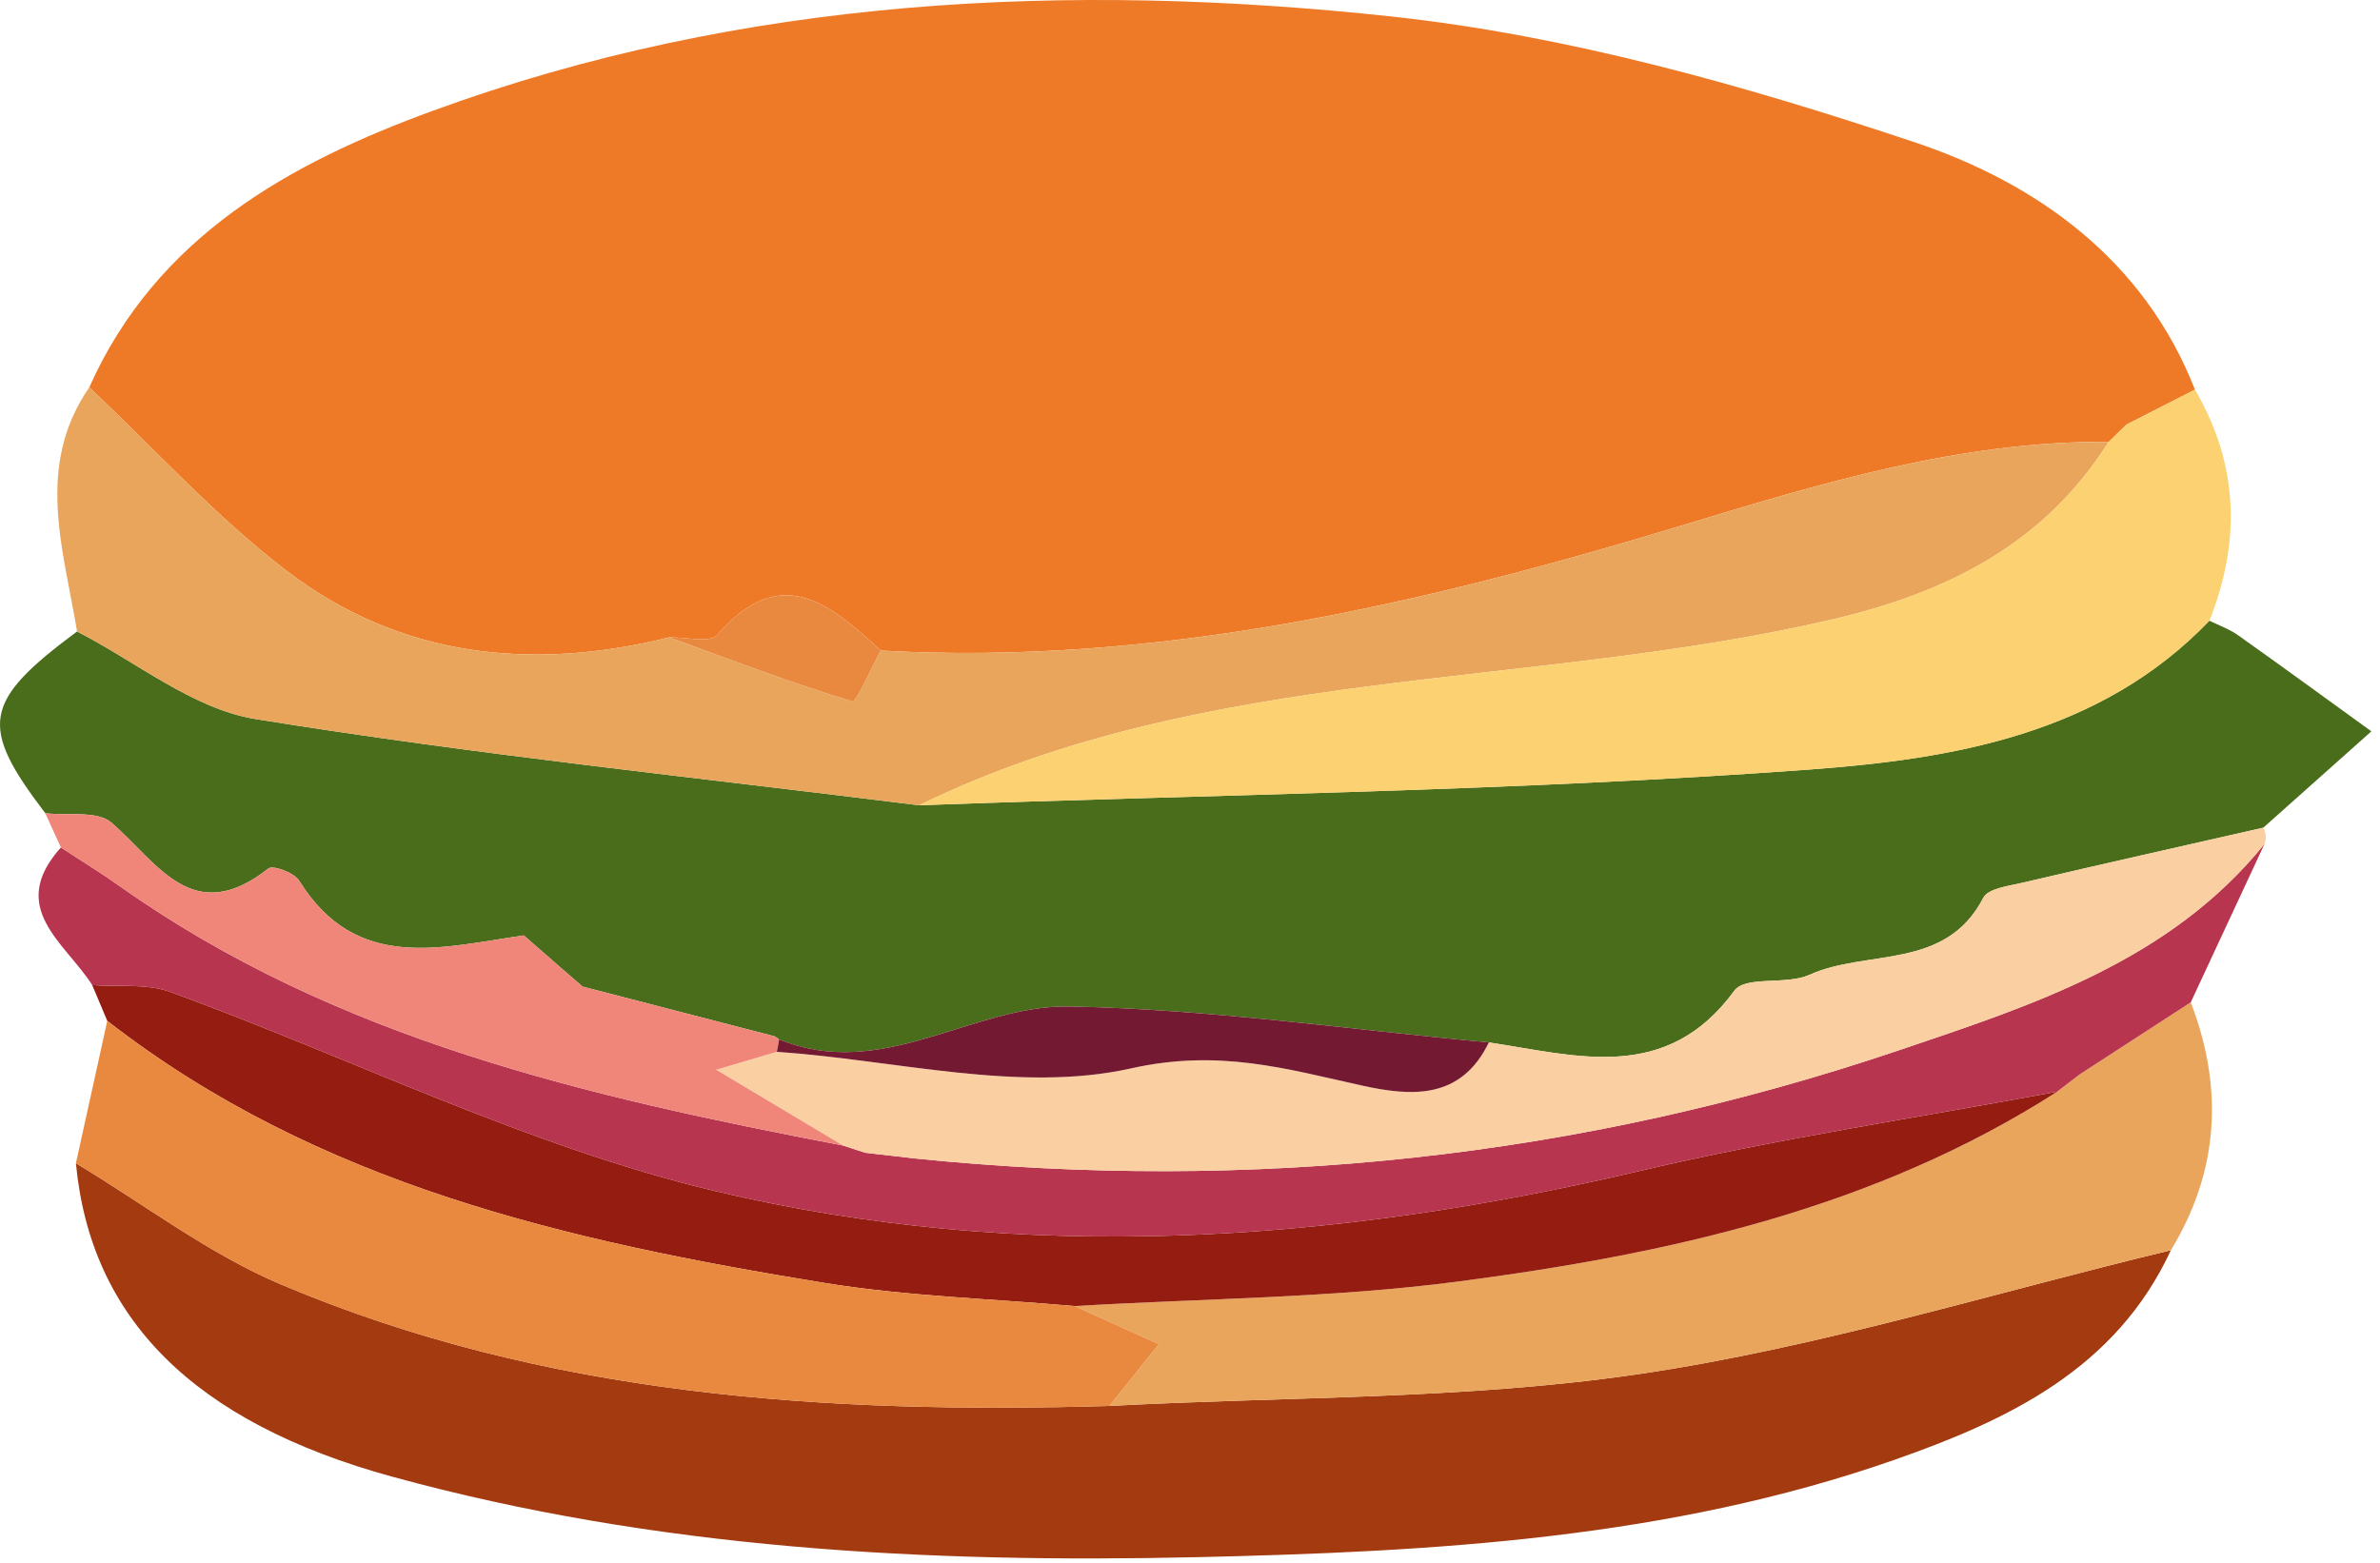 <svg width="265" height="174" viewBox="0 0 265 174" fill="none" xmlns="http://www.w3.org/2000/svg">
<path d="M9.938 43.136C17.434 26.324 32.273 18.153 48.245 12.315C82.776 -0.305 118.88 -2.047 154.878 1.83C174.628 3.957 194.284 9.523 213.21 15.851C226.683 20.356 238.728 28.871 244.393 43.387C241.844 44.689 239.294 45.992 236.745 47.295C236.091 47.936 235.439 48.576 234.785 49.217L234.781 49.203C218.299 49.084 202.762 53.815 187.232 58.527C158.161 67.347 128.785 74.161 98.073 72.448C92.465 67.302 86.936 62.491 79.868 70.706C79.064 71.641 76.341 70.927 74.51 70.978C59.236 74.761 44.609 73.234 31.953 63.594C24.021 57.554 17.236 50.007 9.938 43.136Z" fill="#EE7A27"/>
<path d="M5.047 90.56C-2.393 80.81 -1.925 78.127 8.576 70.32C15.179 73.686 21.48 78.942 28.45 80.071C52.953 84.038 77.686 86.587 102.332 89.673C135.374 88.471 168.48 88.124 201.432 85.696C217.326 84.525 233.837 81.814 246.002 69.115C247.07 69.648 248.228 70.053 249.19 70.734C254.168 74.263 259.095 77.864 264.04 81.439C260.029 85.016 256.018 88.593 252.008 92.167C243.08 94.198 234.143 96.204 225.226 98.292C223.673 98.656 221.366 98.933 220.825 99.981C216.628 108.11 207.867 105.663 201.465 108.557C198.891 109.721 194.351 108.625 193.113 110.318C185.528 120.686 175.566 117.552 165.773 116.082C150.189 114.648 134.623 112.358 119.022 112.082C108.293 111.892 98.244 120.457 86.743 115.742L86.261 115.406C79.105 113.552 71.949 111.699 64.792 109.846L64.94 109.929C64.199 109.287 63.458 108.644 62.717 108.002L62.838 108.112C61.333 106.797 59.828 105.482 58.324 104.167C49.184 105.47 39.693 108.358 33.305 98.061C32.762 97.185 30.394 96.31 29.883 96.713C21.46 103.36 17.579 96.099 12.411 91.608C10.839 90.242 7.55 90.854 5.047 90.56Z" fill="#4A6D1B"/>
<path d="M241.715 139.223C235.581 152.447 223.617 158.124 210.922 162.567C185.809 171.356 159.552 172.804 133.321 173.402C103.135 174.09 73.042 172.489 43.705 164.45C21.513 158.37 10.078 146.779 8.453 129.534C16.04 134.089 23.218 139.613 31.288 143.029C60.775 155.509 91.981 157.462 123.526 156.561C143.233 155.504 163.149 155.867 182.588 152.997C202.54 150.053 222.025 143.947 241.715 139.223Z" fill="#A33A10"/>
<path d="M102.337 89.674C77.691 86.587 52.958 84.039 28.455 80.072C21.486 78.944 15.185 73.688 8.581 70.321C7.074 61.16 3.881 51.919 9.937 43.138C17.236 50.009 24.021 57.555 31.953 63.596C44.611 73.236 59.236 74.764 74.512 70.978C81.282 73.444 88.014 76.032 94.902 78.105C95.351 78.24 96.989 74.427 98.074 72.451C128.786 74.164 158.161 67.35 187.232 58.53C202.763 53.818 218.3 49.087 234.783 49.207C227.58 60.625 216.75 66.021 203.915 69.005C170.239 76.834 134.405 74.032 102.337 89.674Z" fill="#E9A55C"/>
<path d="M102.336 89.674C134.404 74.032 170.239 76.834 203.913 69.005C216.747 66.021 227.577 60.624 234.781 49.207L234.784 49.221C235.438 48.58 236.091 47.939 236.745 47.298C239.294 45.995 241.843 44.692 244.392 43.39C249.273 51.695 249.512 60.29 246.008 69.119C233.842 81.816 217.331 84.527 201.437 85.698C168.484 88.125 135.378 88.472 102.336 89.674Z" fill="#FBD171"/>
<path d="M241.717 139.223C222.028 143.946 202.542 150.052 182.59 152.999C163.151 155.869 143.235 155.506 123.528 156.563C125.635 153.93 127.742 151.297 129.038 149.677C127.053 148.78 123.358 147.111 119.664 145.442C133.869 144.595 148.18 144.556 162.257 142.72C185.692 139.663 208.71 134.618 229.077 121.561L228.951 121.642C229.822 120.975 230.692 120.309 231.563 119.642C235.685 116.967 239.807 114.291 243.929 111.616C247.599 121.172 247.083 130.392 241.717 139.223Z" fill="#E9A55C"/>
<path d="M229.074 121.561C208.707 134.618 185.689 139.662 162.254 142.72C148.178 144.556 133.867 144.595 119.662 145.441C110.35 144.613 100.945 144.352 91.741 142.853C63.324 138.224 35.417 131.942 11.944 113.68C11.385 112.352 10.826 111.025 10.266 109.697C13.183 109.918 16.334 109.496 18.977 110.463C39.219 117.865 58.85 127.693 79.652 132.639C113.774 140.751 148.378 138.451 182.609 130.386C197.939 126.775 213.576 124.463 229.074 121.561Z" fill="#941C11"/>
<path d="M229.077 121.562C213.579 124.464 197.943 126.776 182.612 130.388C148.381 138.452 113.776 140.753 79.655 132.641C58.853 127.696 39.223 117.868 18.981 110.465C16.337 109.498 13.185 109.921 10.269 109.699C7.296 105.001 0.714 101.124 6.781 94.371C8.942 95.788 11.154 97.137 13.263 98.631C37.441 115.771 65.484 122.125 93.859 127.561C94.69 127.831 95.521 128.1 96.351 128.37C98.232 128.586 100.112 128.801 101.993 129.017C139.329 132.798 175.876 128.976 211.422 116.96C226.362 111.909 241.614 107.013 252.145 93.972C249.406 99.853 246.668 105.734 243.929 111.616C239.807 114.293 235.685 116.968 231.56 119.643C230.688 120.31 229.82 120.976 228.951 121.643L229.077 121.562Z" fill="#B8354F"/>
<path d="M11.944 113.681C35.417 131.943 63.324 138.225 91.741 142.854C100.944 144.353 110.349 144.614 119.662 145.442C123.356 147.112 127.051 148.781 129.036 149.678C127.74 151.298 125.633 153.932 123.526 156.564C91.98 157.465 60.775 155.511 31.288 143.031C23.218 139.615 16.04 134.091 8.453 129.536C9.616 124.252 10.78 118.967 11.944 113.681Z" fill="#E8893F"/>
<path d="M252.144 93.971C241.613 107.012 226.361 111.909 211.421 116.959C175.876 128.975 139.328 132.797 101.994 129.017C100.114 128.802 98.232 128.585 96.35 128.369C95.519 128.099 94.689 127.829 93.861 127.559C89.378 124.878 84.892 122.199 79.742 119.122C82.022 118.447 84.255 117.786 86.489 117.126C99.701 118.039 113.537 121.745 125.926 118.975C135.693 116.792 143.147 119.004 151.601 120.875C157.179 122.109 162.677 122.474 165.778 116.084C175.568 117.551 185.53 120.686 193.115 110.318C194.354 108.625 198.893 109.721 201.467 108.557C207.869 105.663 216.63 108.11 220.827 99.981C221.368 98.933 223.675 98.656 225.228 98.293C234.145 96.204 243.082 94.198 252.01 92.168C252.316 92.751 252.361 93.351 252.144 93.971Z" fill="#FACFA1"/>
<path d="M86.489 117.127C84.256 117.788 82.022 118.449 79.742 119.123C84.893 122.2 89.379 124.88 93.861 127.56C65.483 122.125 37.44 115.77 13.262 98.631C11.153 97.136 8.941 95.787 6.78 94.371C6.198 93.1 5.614 91.83 5.039 90.56C7.551 90.855 10.84 90.243 12.411 91.609C17.579 96.1 21.461 103.361 29.883 96.713C30.394 96.311 32.761 97.186 33.305 98.061C39.693 108.36 49.184 105.471 58.326 104.169C59.831 105.484 61.335 106.799 62.839 108.113L62.719 108.003C63.46 108.645 64.201 109.288 64.941 109.93L64.793 109.847C71.949 111.701 79.105 113.554 86.262 115.408C86.262 115.408 86.744 115.744 86.741 115.742C86.676 116.205 86.592 116.668 86.489 117.127Z" fill="#F08679"/>
<path d="M98.07 72.449C96.985 74.426 95.347 78.239 94.898 78.103C88.011 76.03 81.278 73.442 74.508 70.976C76.339 70.927 79.06 71.641 79.864 70.706C86.932 62.493 92.462 67.304 98.07 72.449Z" fill="#E8893F"/>
<path d="M236.742 47.297C236.088 47.938 235.435 48.579 234.781 49.22C235.434 48.578 236.088 47.937 236.742 47.297Z" fill="#E9A55C"/>
<path d="M86.492 117.126C86.595 116.667 86.679 116.205 86.745 115.74C98.248 120.457 108.297 111.892 119.026 112.082C134.627 112.359 150.193 114.649 165.777 116.082C162.679 122.475 157.181 122.11 151.603 120.875C143.149 119.004 135.695 116.791 125.928 118.975C113.54 121.745 99.704 118.039 86.492 117.126Z" fill="#731A32"/>
<path d="M62.841 108.112C61.337 106.797 59.834 105.482 58.328 104.168C59.831 105.481 61.336 106.797 62.841 108.112Z" fill="#731A32"/>
<path d="M64.941 109.928C64.201 109.286 63.46 108.644 62.719 108.001C63.459 108.643 64.2 109.286 64.941 109.928Z" fill="#731A32"/>
<path d="M228.953 121.643C229.822 120.976 230.69 120.31 231.562 119.643C230.695 120.31 229.824 120.976 228.953 121.643Z" fill="#941C11"/>
<path d="M96.352 128.369C98.234 128.585 100.116 128.801 101.996 129.017C100.113 128.801 98.232 128.585 96.352 128.369Z" fill="#F08679"/>
</svg>
